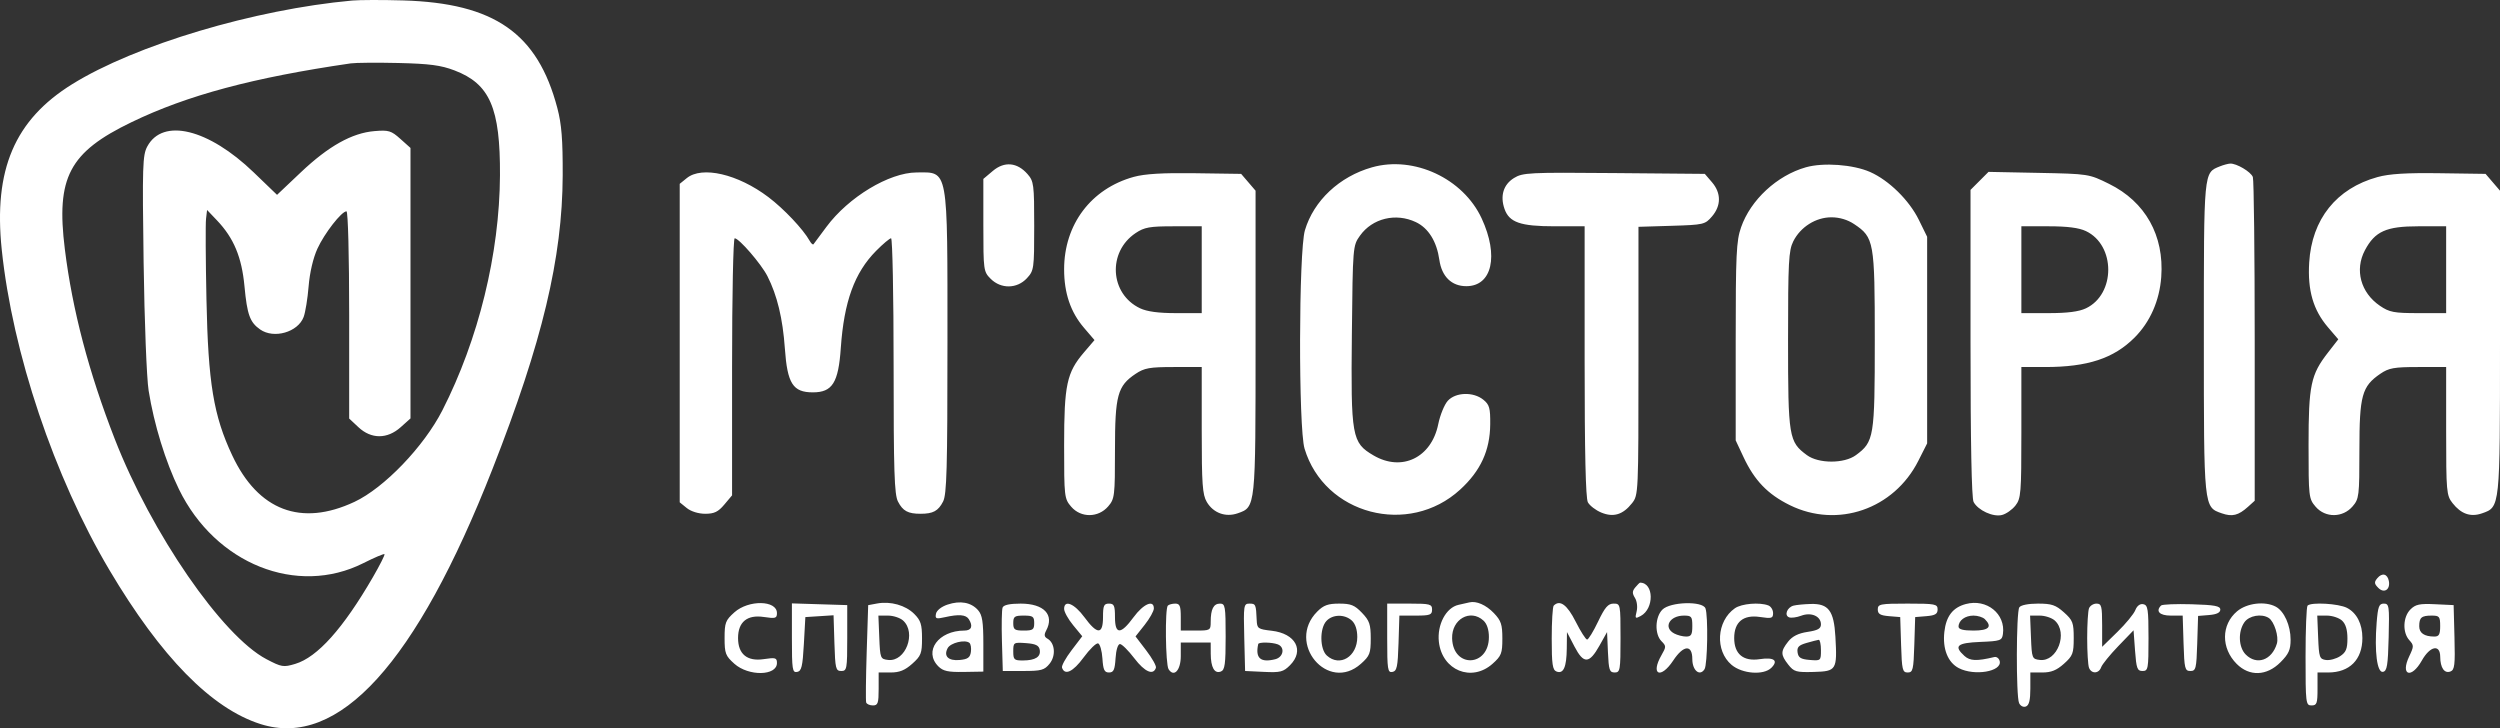 <?xml version="1.0" encoding="UTF-8"?> <svg xmlns="http://www.w3.org/2000/svg" width="230" height="67" viewBox="0 0 230 67" fill="none"><rect x="0" y="0" width="230" height="67" fill="#333333" stroke="none"/> <path fill-rule="evenodd" clip-rule="evenodd" d="M32.399 0.05C23.399 0.869 12.441 4.142 6.644 7.743C1.342 11.036 -0.606 15.607 0.16 22.962C1.15 32.463 4.98 43.864 10.064 52.439C14.813 60.449 19.46 65.186 23.976 66.617C31.147 68.891 38.292 61.032 45.306 43.155C49.892 31.466 51.741 23.732 51.768 16.135C51.779 12.827 51.668 11.43 51.274 9.936C49.462 3.058 45.488 0.287 37.077 0.039C35.185 -0.017 33.08 -0.012 32.399 0.05ZM41.808 6.476C45.068 7.714 46.03 9.931 45.998 16.135C45.96 23.335 44.025 31.227 40.7 37.748C38.996 41.089 35.343 44.891 32.605 46.174C27.697 48.473 23.751 46.971 21.364 41.895C19.647 38.242 19.151 35.245 18.994 27.569C18.919 23.932 18.902 20.588 18.955 20.137L19.051 19.318L19.962 20.275C21.508 21.899 22.241 23.656 22.493 26.343C22.737 28.952 22.99 29.65 23.931 30.31C25.196 31.197 27.405 30.566 27.934 29.166C28.095 28.742 28.301 27.469 28.393 26.337C28.495 25.081 28.81 23.734 29.201 22.881C29.847 21.466 31.423 19.441 31.877 19.441C32.018 19.441 32.124 23.537 32.124 28.973V38.506L32.978 39.305C34.16 40.41 35.628 40.409 36.867 39.3L37.765 38.496V26.053V13.61L36.832 12.776C35.99 12.022 35.758 11.952 34.456 12.061C32.386 12.232 30.226 13.44 27.685 15.846L25.488 17.926L23.342 15.86C19.172 11.846 14.977 10.824 13.55 13.476C13.118 14.278 13.088 15.242 13.212 24.132C13.288 29.567 13.493 34.808 13.674 35.938C14.169 39.04 15.226 42.476 16.466 45.017C19.817 51.882 27.322 54.886 33.432 51.808C34.445 51.297 35.319 50.925 35.374 50.981C35.43 51.036 34.949 51.99 34.306 53.101C31.57 57.822 29.203 60.465 27.164 61.077C26.078 61.403 25.907 61.375 24.516 60.646C20.443 58.511 13.937 49.068 10.555 40.38C8.162 34.233 6.661 28.526 5.966 22.927C5.145 16.321 6.357 14.013 12.107 11.237C17.226 8.765 23.278 7.142 32.261 5.832C32.715 5.766 34.697 5.75 36.665 5.796C39.518 5.864 40.559 6.001 41.808 6.476ZM91.344 15.722L90.468 16.46V20.718C90.468 24.872 90.485 24.993 91.144 25.652C92.09 26.6 93.567 26.577 94.472 25.6C95.125 24.894 95.147 24.74 95.147 20.794C95.147 16.958 95.11 16.675 94.528 16.012C93.579 14.934 92.407 14.827 91.344 15.722ZM126.226 15.393C123.226 16.242 120.86 18.462 120.052 21.186C119.478 23.121 119.451 39.388 120.019 41.276C121.842 47.338 129.594 49.38 134.331 45.046C136.212 43.325 137.077 41.451 137.1 39.047C137.114 37.534 137.03 37.231 136.467 36.774C135.551 36.031 133.929 36.077 133.202 36.867C132.888 37.208 132.49 38.181 132.317 39.03C131.69 42.112 128.965 43.424 126.362 41.897C124.368 40.728 124.274 40.196 124.372 30.725C124.456 22.665 124.461 22.603 125.117 21.683C126.256 20.084 128.416 19.559 130.259 20.435C131.415 20.984 132.179 22.211 132.421 23.91C132.64 25.442 133.548 26.329 134.9 26.329C137.273 26.329 137.907 23.538 136.316 20.1C134.611 16.417 130.08 14.303 126.226 15.393ZM166.138 15.391C163.482 16.145 161.059 18.389 160.18 20.909C159.74 22.171 159.684 23.373 159.684 31.426V40.517L160.4 42.045C161.414 44.211 162.627 45.471 164.665 46.475C169.048 48.635 174.235 46.848 176.483 42.403L177.297 40.793V31.288V21.783L176.534 20.228C175.649 18.424 173.784 16.591 172.055 15.825C170.498 15.136 167.749 14.934 166.138 15.391ZM204.228 15.306C202.728 15.912 202.754 15.63 202.754 31.087C202.754 46.781 202.74 46.645 204.405 47.226C205.366 47.562 205.933 47.421 206.814 46.627L207.433 46.069V31.4C207.433 23.332 207.356 16.53 207.262 16.285C207.077 15.803 205.757 15.022 205.176 15.05C204.979 15.06 204.553 15.175 204.228 15.306ZM63.184 16.386L62.534 16.913V31.564V46.214L63.184 46.741C63.569 47.053 64.26 47.267 64.88 47.267C65.71 47.267 66.073 47.092 66.638 46.42L67.351 45.572V33.746C67.351 27.197 67.458 21.921 67.591 21.921C67.992 21.921 70.029 24.277 70.603 25.406C71.499 27.166 72.014 29.301 72.207 32.053C72.434 35.291 72.948 36.097 74.783 36.097C76.577 36.097 77.132 35.217 77.353 32.023C77.649 27.744 78.613 25.09 80.6 23.081C81.231 22.442 81.852 21.921 81.98 21.921C82.107 21.921 82.212 27.196 82.212 33.644C82.212 43.393 82.28 45.498 82.615 46.145C83.063 47.013 83.533 47.267 84.689 47.267C85.844 47.267 86.315 47.013 86.763 46.145C87.101 45.492 87.166 43.139 87.166 31.564C87.166 15.254 87.274 15.849 84.322 15.866C81.797 15.88 78.065 18.133 76.033 20.869C75.434 21.675 74.898 22.395 74.842 22.47C74.786 22.544 74.627 22.402 74.488 22.154C73.893 21.089 72.125 19.218 70.689 18.132C67.885 16.013 64.59 15.246 63.184 16.386ZM104.303 16.274C100.379 17.358 97.899 20.65 97.899 24.775C97.899 26.968 98.49 28.711 99.724 30.154L100.694 31.288L99.724 32.422C98.141 34.274 97.899 35.407 97.899 40.964C97.899 45.718 97.918 45.881 98.552 46.619C99.444 47.657 101.045 47.643 101.951 46.589C102.547 45.895 102.578 45.643 102.578 41.397C102.578 36.364 102.811 35.507 104.476 34.393C105.282 33.854 105.767 33.767 107.985 33.767H110.559V39.58C110.559 44.553 110.626 45.506 111.026 46.184C111.625 47.198 112.756 47.612 113.869 47.223C115.522 46.647 115.512 46.736 115.512 31.455V17.544L114.849 16.77L114.185 15.997L109.964 15.937C106.97 15.894 105.324 15.992 104.303 16.274ZM139.286 16.379C138.314 16.979 137.996 18.016 138.414 19.218C138.847 20.461 139.876 20.819 143.02 20.819H145.786V33.235C145.786 41.602 145.882 45.832 146.083 46.207C146.247 46.513 146.798 46.938 147.308 47.151C148.435 47.622 149.313 47.355 150.153 46.286C150.732 45.55 150.739 45.376 150.739 33.204V20.867L153.791 20.774C156.742 20.684 156.865 20.656 157.507 19.908C158.354 18.92 158.354 17.758 157.506 16.77L156.842 15.997L148.493 15.923C140.663 15.853 140.09 15.882 139.286 16.379ZM182.115 16.642L181.288 17.47V31.56C181.288 40.697 181.387 45.837 181.571 46.181C181.984 46.952 183.361 47.586 184.179 47.38C184.562 47.284 185.12 46.893 185.42 46.511C185.927 45.866 185.966 45.382 185.966 39.791V33.767H188.155C192.058 33.767 194.464 32.975 196.379 31.058C197.811 29.625 198.675 27.663 198.835 25.482C199.115 21.669 197.375 18.563 194.035 16.916C192.182 16.002 192.151 15.997 187.558 15.905L182.943 15.813L182.115 16.642ZM218.739 16.288C214.948 17.332 212.684 20.164 212.445 24.16C212.292 26.723 212.815 28.52 214.176 30.112L215.122 31.218L214.175 32.435C212.59 34.472 212.387 35.443 212.387 40.95C212.387 45.718 212.405 45.881 213.039 46.619C213.932 47.657 215.532 47.643 216.438 46.589C217.035 45.894 217.065 45.644 217.065 41.393C217.065 36.382 217.295 35.547 218.991 34.387C219.773 33.853 220.256 33.767 222.472 33.767H225.046V39.654C225.046 45.244 225.076 45.578 225.633 46.286C226.42 47.288 227.298 47.593 228.347 47.227C230.011 46.646 230 46.749 230 31.455V17.544L229.336 16.77L228.673 15.997L224.451 15.937C221.4 15.893 219.817 15.991 218.739 16.288ZM170.583 20.618C172.414 21.843 172.48 22.212 172.48 31.288C172.48 40.229 172.411 40.649 170.741 41.875C169.665 42.665 167.316 42.665 166.24 41.875C164.57 40.649 164.501 40.229 164.501 31.288C164.501 24.099 164.556 23.05 164.982 22.202C165.645 20.88 167.055 19.992 168.49 19.992C169.235 19.992 169.981 20.215 170.583 20.618ZM110.559 24.814V28.808H108.192C106.579 28.808 105.526 28.666 104.884 28.361C102.102 27.04 101.875 23.184 104.476 21.444C105.282 20.905 105.767 20.819 107.985 20.819H110.559V24.814ZM191.906 21.261C194.643 22.561 194.643 27.066 191.906 28.366C191.263 28.672 190.2 28.808 188.47 28.808H185.966V24.814V20.819H188.47C190.2 20.819 191.263 20.956 191.906 21.261ZM225.046 24.814V28.808H222.496C220.245 28.808 219.828 28.729 218.957 28.136C217.18 26.927 216.613 24.83 217.575 23.018C218.495 21.285 219.533 20.819 222.472 20.819H225.046V24.814ZM218.713 53.195C218.41 53.56 218.426 53.706 218.807 54.088C219.343 54.625 219.927 54.239 219.774 53.449C219.645 52.785 219.151 52.666 218.713 53.195ZM150.446 54.04C150.16 54.384 150.154 54.587 150.416 55.007C150.603 55.306 150.669 55.853 150.569 56.254C150.406 56.905 150.44 56.943 150.945 56.672C152.204 55.997 152.16 53.604 150.888 53.604C150.843 53.604 150.644 53.8 150.446 54.04ZM80.698 55.521L79.873 55.674L79.735 60.016C79.659 62.404 79.639 64.48 79.689 64.629C79.74 64.778 80.018 64.9 80.308 64.9C80.764 64.9 80.836 64.694 80.836 63.385V61.869H81.932C82.755 61.869 83.253 61.668 83.928 61.065C84.738 60.34 84.826 60.111 84.826 58.73C84.826 57.449 84.71 57.081 84.113 56.484C83.311 55.681 81.932 55.292 80.698 55.521ZM87.169 55.624C86.605 55.813 86.168 56.161 86.109 56.468C86.021 56.928 86.119 56.965 86.931 56.782C88.214 56.492 88.867 56.546 89.132 56.965C89.539 57.608 89.38 58.012 88.72 58.012C86.334 58.012 84.947 59.924 86.33 61.308C86.765 61.743 87.222 61.843 88.669 61.819L90.468 61.788V59.242C90.468 57.211 90.371 56.584 89.987 56.143C89.35 55.413 88.347 55.228 87.169 55.624ZM135.179 55.42C135.034 55.455 134.584 55.557 134.181 55.646C133.034 55.898 132.199 57.475 132.377 59.055C132.673 61.679 135.394 62.786 137.318 61.065C138.128 60.342 138.217 60.11 138.217 58.742C138.217 57.447 138.101 57.101 137.435 56.404C136.713 55.65 135.827 55.263 135.179 55.42ZM180.853 55.572C179.656 55.893 179.043 56.69 178.881 58.134C178.704 59.699 179.202 60.946 180.212 61.469C181.648 62.212 184.182 61.785 183.975 60.835C183.917 60.57 183.691 60.397 183.473 60.449C181.858 60.835 181.243 60.812 180.731 60.348C179.719 59.431 180.042 59.144 182.182 59.057C184.038 58.982 184.184 58.931 184.269 58.33C184.531 56.477 182.772 55.056 180.853 55.572ZM67.561 56.337C66.747 57.065 66.662 57.287 66.662 58.701C66.662 60.115 66.747 60.337 67.561 61.065C68.869 62.235 71.479 62.189 71.479 60.996C71.479 60.516 71.348 60.478 70.267 60.64C68.74 60.869 67.901 60.181 67.901 58.701C67.901 57.22 68.74 56.533 70.267 56.762C71.348 56.924 71.479 56.886 71.479 56.405C71.479 55.212 68.869 55.166 67.561 56.337ZM72.855 58.711C72.855 61.609 72.9 61.901 73.336 61.818C73.74 61.741 73.84 61.324 73.956 59.249L74.093 56.772L75.39 56.689L76.687 56.605L76.766 59.168C76.839 61.521 76.891 61.731 77.396 61.731C77.913 61.731 77.946 61.548 77.946 58.701V55.67L75.4 55.591L72.855 55.512V58.711ZM92.238 55.897C92.161 56.097 92.134 57.491 92.178 58.996L92.257 61.731H94.139C95.802 61.731 96.085 61.653 96.564 61.06C97.161 60.322 97.058 59.147 96.362 58.755C96.071 58.591 96.041 58.399 96.246 58.015C97.023 56.562 96.051 55.532 93.9 55.532C92.892 55.532 92.33 55.656 92.238 55.897ZM97.899 56.021C97.899 56.289 98.274 56.965 98.733 57.522L99.567 58.535L98.585 59.825C98.044 60.534 97.648 61.253 97.704 61.423C97.954 62.173 98.718 61.815 99.687 60.493C100.253 59.721 100.856 59.136 101.028 59.192C101.199 59.249 101.377 59.874 101.423 60.582C101.491 61.631 101.603 61.869 102.027 61.869C102.453 61.869 102.563 61.631 102.631 60.56C102.68 59.794 102.848 59.252 103.037 59.252C103.214 59.252 103.813 59.848 104.369 60.576C105.317 61.819 106.104 62.162 106.346 61.435C106.4 61.273 105.999 60.557 105.456 59.845L104.468 58.55L105.312 57.484C105.776 56.897 106.155 56.218 106.155 55.975C106.155 55.138 105.191 55.556 104.289 56.783C103.099 58.402 102.578 58.399 102.578 56.772C102.578 55.716 102.496 55.532 102.027 55.532C101.558 55.532 101.477 55.716 101.477 56.772C101.477 58.399 100.955 58.402 99.765 56.783C98.839 55.523 97.899 55.139 97.899 56.021ZM107.44 55.716C107.166 55.99 107.226 61.12 107.508 61.565C108.001 62.345 108.632 61.67 108.632 60.362V59.114H110.008H111.384L111.388 60.147C111.394 61.41 111.733 62.006 112.32 61.78C112.687 61.639 112.76 61.104 112.76 58.572C112.76 55.773 112.719 55.532 112.239 55.532C111.646 55.532 111.384 56.046 111.384 57.208C111.384 57.989 111.345 58.012 110.008 58.012H108.632V56.772C108.632 55.754 108.542 55.532 108.128 55.532C107.85 55.532 107.54 55.615 107.44 55.716ZM114.471 58.632L114.549 61.731L116.269 61.813C117.794 61.886 118.066 61.818 118.677 61.206C120.034 59.848 119.205 58.283 116.995 58.029C115.728 57.883 115.648 57.826 115.616 57.048C115.555 55.605 115.524 55.532 114.953 55.532C114.419 55.532 114.397 55.674 114.471 58.632ZM121.186 56.265C118.297 59.157 122.173 63.781 125.209 61.065C126.019 60.342 126.108 60.11 126.108 58.742C126.108 57.435 125.994 57.103 125.3 56.377C124.623 55.671 124.281 55.532 123.204 55.532C122.178 55.532 121.769 55.681 121.186 56.265ZM127.622 58.721C127.622 61.609 127.667 61.901 128.103 61.817C128.513 61.739 128.597 61.348 128.664 59.18L128.743 56.635H130.247C131.566 56.635 131.75 56.567 131.75 56.084C131.75 55.582 131.566 55.532 129.686 55.532H127.622V58.721ZM142.942 55.716C142.841 55.817 142.758 57.185 142.758 58.755C142.758 61.12 142.834 61.64 143.199 61.78C143.838 62.026 144.124 61.386 144.143 59.665L144.16 58.15L144.849 59.476C145.697 61.106 146.207 61.087 147.158 59.387L147.85 58.15L147.931 60.01C148.002 61.643 148.078 61.869 148.55 61.869C149.053 61.869 149.088 61.661 149.088 58.701C149.088 55.572 149.08 55.532 148.451 55.532C147.943 55.532 147.653 55.868 147.024 57.186C146.59 58.095 146.135 58.839 146.014 58.839C145.893 58.839 145.418 58.095 144.96 57.186C144.176 55.632 143.51 55.147 142.942 55.716ZM152.941 56.084C152.258 56.767 152.213 58.345 152.857 58.991C153.297 59.431 153.297 59.507 152.857 60.273C151.819 62.084 152.776 62.523 153.937 60.767C154.885 59.333 155.693 59.273 155.693 60.638C155.693 61.687 156.382 62.254 156.818 61.565C157.092 61.132 157.159 56.64 156.902 55.968C156.637 55.276 153.662 55.362 152.941 56.084ZM159.606 55.963C157.92 57.145 157.764 59.868 159.307 61.169C160.294 62 162.261 62.142 162.969 61.434C163.64 60.762 163.207 60.445 161.888 60.643C160.387 60.869 159.546 60.171 159.546 58.701C159.546 57.22 160.385 56.533 161.913 56.762C162.993 56.924 163.124 56.886 163.124 56.405C163.124 56.109 162.928 55.792 162.688 55.7C161.879 55.389 160.223 55.53 159.606 55.963ZM165.005 55.718C164.411 55.876 164.129 56.615 164.595 56.794C164.793 56.87 165.294 56.803 165.709 56.646C166.627 56.297 167.527 56.689 167.527 57.44C167.527 57.832 167.244 57.992 166.296 58.134C165.442 58.263 164.895 58.536 164.508 59.029C163.807 59.921 163.809 60.238 164.519 61.143C165.039 61.804 165.246 61.864 166.866 61.819C168.958 61.761 169.03 61.644 168.857 58.579C168.722 56.184 168.222 55.518 166.59 55.565C165.97 55.582 165.257 55.651 165.005 55.718ZM172.756 56.067C172.756 56.486 172.98 56.62 173.788 56.687L174.82 56.772L174.9 59.321C174.971 61.625 175.029 61.869 175.508 61.869C175.987 61.869 176.046 61.625 176.117 59.321L176.196 56.772L177.228 56.687C178.037 56.62 178.26 56.486 178.26 56.067C178.26 55.574 178.049 55.532 175.508 55.532C172.968 55.532 172.756 55.574 172.756 56.067ZM185.776 55.877C185.488 56.323 185.47 64.064 185.756 64.683C185.881 64.953 186.15 65.088 186.383 64.998C186.675 64.886 186.792 64.415 186.792 63.355V61.869H187.888C188.711 61.869 189.209 61.668 189.884 61.065C190.698 60.337 190.782 60.115 190.782 58.701C190.782 57.287 190.698 57.065 189.884 56.337C189.125 55.658 188.753 55.532 187.492 55.532C186.6 55.532 185.909 55.671 185.776 55.877ZM192.188 55.968C192.096 56.208 192.021 57.438 192.021 58.701C192.021 59.964 192.096 61.194 192.188 61.433C192.411 62.016 193.098 61.988 193.306 61.387C193.399 61.122 194.107 60.249 194.88 59.446L196.287 57.988L196.424 59.86C196.545 61.502 196.629 61.731 197.112 61.731C197.629 61.731 197.663 61.548 197.663 58.705C197.663 56.043 197.605 55.667 197.182 55.585C196.882 55.527 196.607 55.733 196.45 56.132C196.312 56.484 195.568 57.388 194.798 58.139L193.397 59.507V57.52C193.397 55.754 193.339 55.532 192.876 55.532C192.59 55.532 192.28 55.729 192.188 55.968ZM198.819 55.707C198.293 56.233 198.682 56.635 199.716 56.635H200.807L200.886 59.183C200.959 61.521 201.011 61.731 201.516 61.731C202.02 61.731 202.073 61.522 202.145 59.199L202.224 56.666L203.246 56.582C203.933 56.525 204.268 56.361 204.268 56.084C204.268 55.751 203.758 55.655 201.64 55.592C200.194 55.549 198.925 55.601 198.819 55.707ZM205.812 56.238C204.345 57.474 204.328 59.63 205.774 61.078C206.949 62.254 208.537 62.197 209.8 60.932C210.563 60.168 210.735 59.785 210.735 58.852C210.735 57.543 210.147 56.23 209.374 55.816C208.378 55.282 206.712 55.48 205.812 56.238ZM212.295 55.716C212.194 55.817 212.111 57.925 212.111 60.4C212.111 64.716 212.134 64.9 212.662 64.9C213.146 64.9 213.212 64.716 213.212 63.385V61.869H214.189C216.164 61.869 217.34 60.686 217.34 58.701C217.34 57.405 216.823 56.39 215.924 55.925C215.154 55.526 212.63 55.381 212.295 55.716ZM218.652 57.274C218.438 59.949 218.69 61.915 219.234 61.81C219.607 61.739 219.692 61.223 219.757 58.629C219.83 55.745 219.799 55.532 219.314 55.532C218.871 55.532 218.771 55.797 218.652 57.274ZM221.757 56.071C221.069 56.759 221.017 58.187 221.654 58.892C222.085 59.369 222.085 59.465 221.65 60.379C220.807 62.147 221.842 62.493 222.811 60.767C223.563 59.429 224.493 59.239 224.5 60.423C224.506 61.438 224.889 61.989 225.441 61.777C225.826 61.629 225.879 61.175 225.812 58.637L225.734 55.67L224.027 55.589C222.606 55.521 222.225 55.601 221.757 56.071ZM83.085 57.09C84.329 58.218 83.315 60.9 81.713 60.715C80.995 60.632 80.971 60.572 80.893 58.632L80.812 56.635H81.697C82.183 56.635 82.808 56.84 83.085 57.09ZM95.147 57.323C95.147 57.927 95.028 58.012 94.184 58.012C93.34 58.012 93.22 57.927 93.22 57.323C93.22 56.72 93.34 56.635 94.184 56.635C95.028 56.635 95.147 56.72 95.147 57.323ZM124.366 57.09C124.688 57.382 124.87 57.929 124.87 58.606C124.87 60.413 123.263 61.392 122.07 60.311C121.422 59.724 121.394 57.834 122.023 57.139C122.59 56.511 123.702 56.488 124.366 57.09ZM136.475 57.09C136.797 57.382 136.979 57.929 136.979 58.606C136.979 61.375 133.674 61.497 133.595 58.731C133.546 56.969 135.262 55.991 136.475 57.09ZM155.693 57.599C155.693 58.389 155.591 58.563 155.125 58.563C154.812 58.563 154.317 58.435 154.024 58.278C152.997 57.728 153.595 56.635 154.923 56.635C155.62 56.635 155.693 56.726 155.693 57.599ZM182.609 56.965C183.312 57.669 182.97 58.012 181.563 58.012C180.617 58.012 180.187 57.9 180.187 57.654C180.187 57.081 180.79 56.635 181.563 56.635C181.956 56.635 182.427 56.783 182.609 56.965ZM189.041 57.09C190.285 58.218 189.271 60.9 187.67 60.715C186.951 60.632 186.927 60.572 186.849 58.632L186.768 56.635H187.653C188.139 56.635 188.764 56.84 189.041 57.09ZM208.723 56.851C209.227 57.172 209.669 58.569 209.471 59.219C209.007 60.747 207.62 61.23 206.607 60.216C205.943 59.551 205.883 58.107 206.485 57.247C206.915 56.632 208.06 56.43 208.723 56.851ZM215.461 57.09C215.801 57.398 215.964 57.934 215.964 58.737C215.964 59.696 215.833 60.014 215.292 60.369C214.923 60.611 214.334 60.769 213.985 60.719C213.397 60.636 213.344 60.48 213.269 58.632L213.188 56.635H214.073C214.56 56.635 215.184 56.84 215.461 57.09ZM224.496 57.599C224.496 58.366 224.388 58.563 223.968 58.563C223.039 58.563 222.569 58.245 222.569 57.615C222.569 56.811 222.776 56.635 223.716 56.635C224.424 56.635 224.496 56.724 224.496 57.599ZM89.322 59.978C89.249 60.495 89.037 60.648 88.296 60.719C87.249 60.819 86.79 60.368 87.185 59.629C87.448 59.138 88.775 58.814 89.184 59.142C89.311 59.243 89.373 59.619 89.322 59.978ZM167.527 59.819C167.527 60.785 167.51 60.799 166.495 60.715C165.673 60.647 165.446 60.506 165.377 60.022C165.308 59.54 165.479 59.36 166.202 59.151C166.704 59.007 167.207 58.877 167.321 58.863C167.434 58.85 167.527 59.28 167.527 59.819ZM95.653 59.77C95.777 60.424 95.26 60.758 94.115 60.763C93.3 60.767 93.22 60.692 93.22 59.925C93.22 59.105 93.251 59.085 94.388 59.167C95.273 59.231 95.579 59.377 95.653 59.77ZM117.554 59.281C118.238 59.544 118.083 60.458 117.323 60.649C115.964 60.99 115.469 60.549 115.757 59.252C115.8 59.059 117.029 59.08 117.554 59.281Z" fill="white"></path> </svg> 